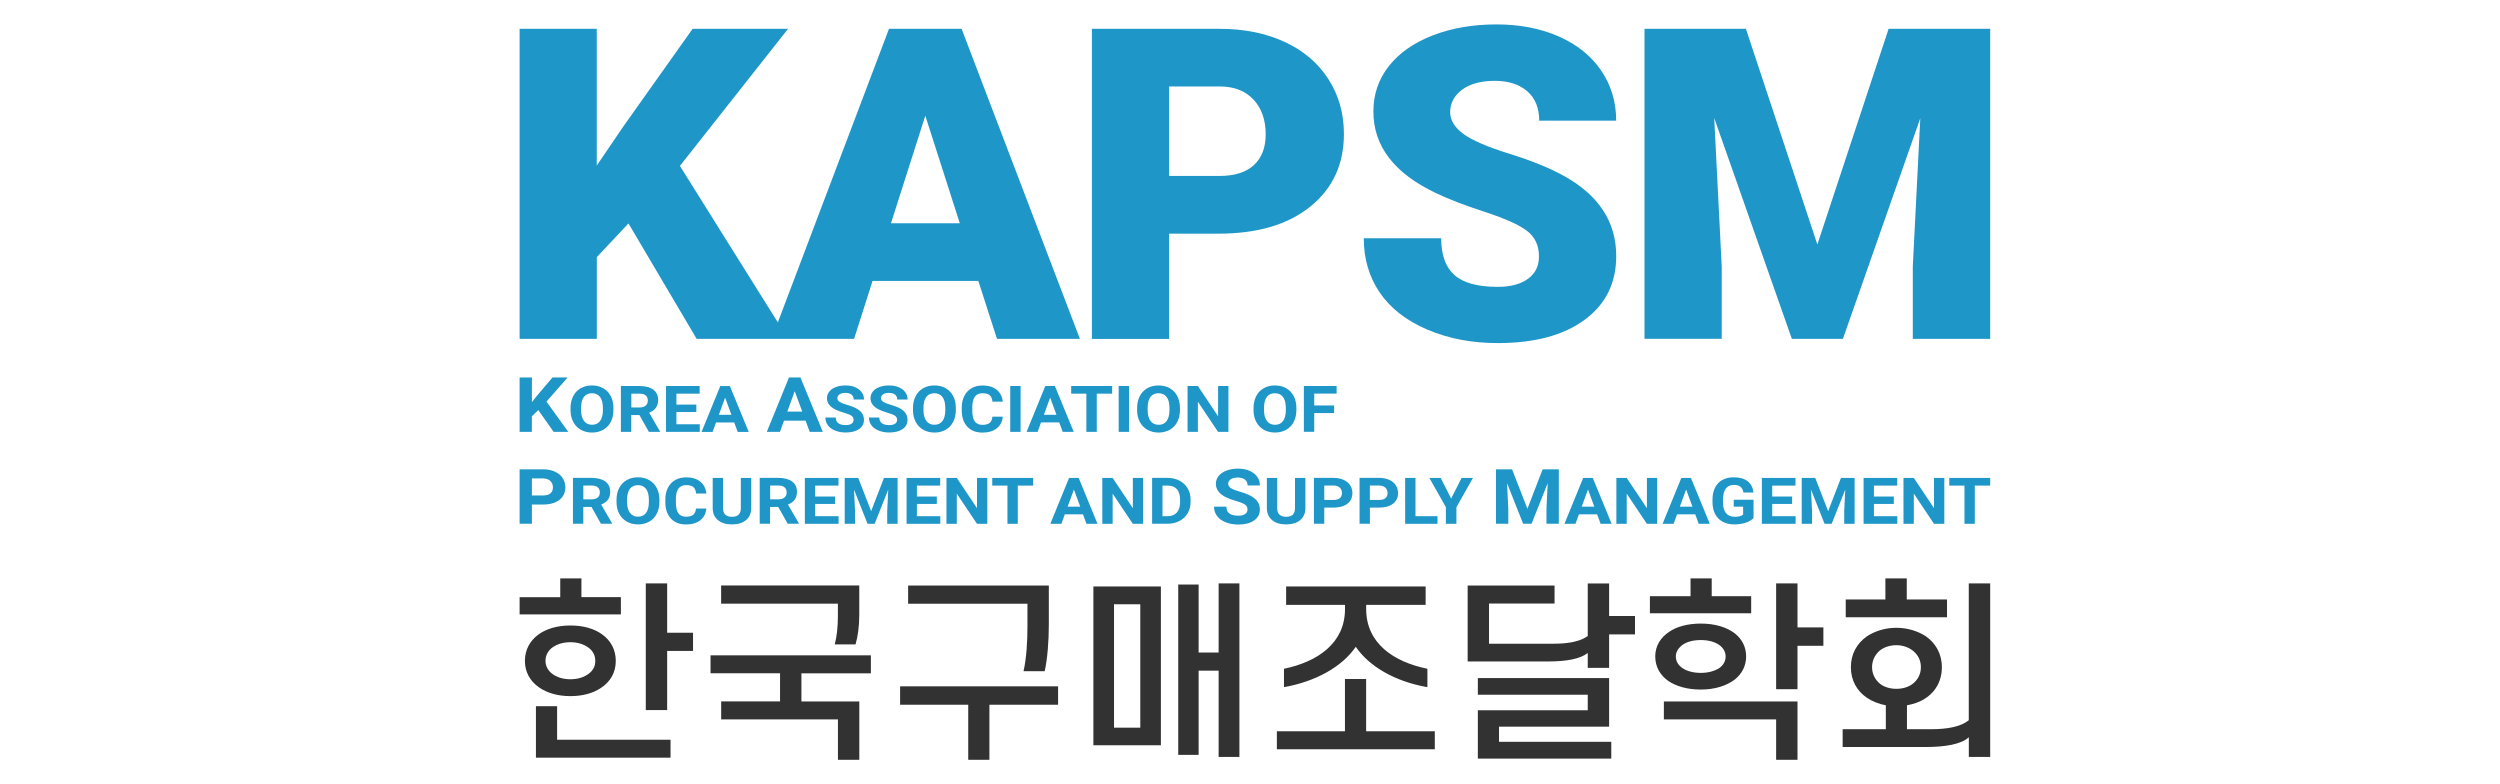 <svg width="510" height="160" viewBox="0 0 510 160" fill="none" xmlns="http://www.w3.org/2000/svg">
<path fill="#323232" d="M126.66 125.34H106V121.83H114.29V118H118.61V121.82H126.66V125.34V125.34ZM107.08 134.82C107.08 132.56 108.12 130.72 109.8 129.47C111.44 128.26 113.72 127.6 116.37 127.6C118.97 127.6 121.17 128.22 122.82 129.4C124.58 130.65 125.62 132.52 125.62 134.83C125.62 137.21 124.5 139.12 122.54 140.37C120.98 141.42 118.82 142.01 116.38 142.01C113.78 142.01 111.54 141.35 109.94 140.21C108.16 138.96 107.08 137.12 107.08 134.82ZM113.65 144.07V150.9H136.79V154.57H109.33V144.07H113.65ZM111.28 134.82C111.28 135.8 111.72 136.65 112.44 137.28C113.36 138.1 114.8 138.57 116.36 138.57C117.8 138.57 119.12 138.18 120.04 137.48C120.92 136.86 121.44 136 121.44 134.83C121.44 133.7 120.96 132.8 120.08 132.14C119.16 131.44 117.84 131.01 116.36 131.01C114.84 131.01 113.52 131.44 112.56 132.18C111.76 132.83 111.28 133.73 111.28 134.82ZM136.1 119.01V129.08H141.38V132.79H136.1V144.85H131.74V119.01H136.1V119.01ZM144.95 137.36V133.69H177.66V137.36H163.49V143.1H175.3V155H170.94V146.76H147.12V143.09H159.13V137.35H144.95V137.36ZM170.93 125.65V123.15H147.11V119.44H175.29V125.49C175.29 127.68 175.01 129.82 174.53 131.46H170.29C170.73 129.83 170.93 127.72 170.93 125.65ZM183.62 143.76V140.01H215.85V143.76H201.84V155H197.52V143.76H183.62ZM209.6 127.84V123.16H185.26V119.45H213.96V127.37C213.96 130.84 213.68 134.36 213.12 136.93H208.8C209.4 134.31 209.6 130.84 209.6 127.84ZM236.82 119.64V152.03H223.05V119.64H236.82ZM227.26 148.44H232.62V123.27H227.26V148.44ZM252.84 154.42H248.6V136.82H244.52V153.99H240.36V119.25H244.52V133.11H248.6V119.02H252.84V154.42ZM260.48 152.85V149.18H274.37V138.52H278.69V149.18H292.7V152.85H260.48ZM290.83 123.39H278.7V124.25C278.7 131.24 284.3 135.02 291.19 136.43V140.18C284.66 139.05 279.34 136 276.58 131.95C273.78 136.05 268.33 139.05 261.93 140.18V136.43C268.74 135.02 274.38 131.24 274.38 124.25V123.39H262.37V119.64H290.83V123.39ZM315.69 134.94H299.4V119.45H317.13V123.12H303.76V131.32H316.81C320.09 131.32 322.33 130.85 323.9 129.76V119.03H328.26V125.67H333.54V129.42H328.26V136.25H323.9V133.21C322.37 134.39 319.77 134.94 315.69 134.94ZM305.8 148.25V151.33H328.7V154.76H301.48V144.89H323.9V141.73H301.48V138.33H328.26V148.24H305.8V148.25ZM357.24 125.1H336.58V121.63H344.87V118H349.19V121.63H357.24V125.1ZM337.67 133.92C337.67 131.77 338.75 130.06 340.51 128.89C342.11 127.8 344.35 127.21 346.96 127.21C349.8 127.21 352.2 127.91 353.89 129.2C355.37 130.37 356.21 131.97 356.21 133.92C356.21 135.83 355.37 137.43 353.93 138.6C352.25 139.89 349.85 140.67 346.96 140.67C344.24 140.67 341.92 140.01 340.27 138.87C338.67 137.71 337.67 136.03 337.67 133.92ZM339.43 143.1H366.69V155H362.33V146.76H339.43V143.1ZM341.87 133.92C341.87 134.9 342.35 135.64 343.11 136.22C344.03 136.88 345.39 137.27 346.95 137.27C348.51 137.27 349.87 136.88 350.83 136.22C351.55 135.67 352.03 134.89 352.03 133.92C352.03 132.98 351.55 132.2 350.79 131.62C349.83 130.92 348.51 130.57 346.95 130.57C345.35 130.57 343.91 130.96 342.99 131.74C342.31 132.32 341.87 133.07 341.87 133.92ZM366.69 119.01V127.99H371.97V131.74H366.69V140.6H362.33V119.02H366.69V119.01ZM377.58 136.11C377.58 133.34 378.86 131.23 380.82 129.83C382.46 128.74 384.58 128.07 386.86 128.07C389.1 128.07 391.22 128.73 392.86 129.79C394.86 131.2 396.14 133.34 396.14 136.11C396.14 139.04 394.74 141.3 392.46 142.67C391.46 143.26 390.3 143.65 389.02 143.88V148.76H393.9C397.18 148.76 399.94 148.29 401.63 146.93V119.02H406V154.42H401.64V150.4C400.08 151.84 396.8 152.39 392.79 152.39H375.9V148.76H384.71V143.88C383.27 143.61 381.99 143.1 380.87 142.36C378.86 140.99 377.58 138.88 377.58 136.11ZM384.62 118H388.98V122.29H397.19V125.92H376.53V122.29H384.62V118V118ZM381.9 136.11C381.9 137.51 382.54 138.69 383.54 139.51C384.42 140.17 385.58 140.52 386.86 140.52C388.14 140.52 389.3 140.17 390.14 139.54C391.22 138.72 391.86 137.55 391.86 136.11C391.86 134.74 391.3 133.65 390.34 132.83C389.46 132.09 388.22 131.62 386.86 131.62C385.5 131.62 384.22 132.05 383.34 132.83C382.46 133.65 381.9 134.78 381.9 136.11Z"/>
<path fill="#1E96C8" d="M238.5 47.67H248.55C256.51 47.67 262.76 45.82 267.32 42.13C271.88 38.44 274.16 33.51 274.16 27.34C274.16 23.17 273.11 19.44 271 16.15C268.89 12.86 265.92 10.33 262.07 8.55C258.23 6.77 253.81 5.88 248.81 5.88H222.75V69.14H238.5V47.67V47.67ZM238.5 17.64H249C251.84 17.67 254.08 18.57 255.73 20.33C257.37 22.1 258.2 24.46 258.2 27.41C258.2 30.1 257.4 32.19 255.8 33.67C254.2 35.15 251.87 35.89 248.82 35.89H238.5V17.64ZM121.75 52.45L128.21 45.58L142.12 69.13H157.41H160.78H174.23L178 57.31H199.58L203.39 69.13H220.3L196.16 5.87H181.36L158.68 65.77L138.7 33.85L160.77 5.87H141.3L127.21 25.73L121.74 33.77V5.87H106V69.13H121.75V52.45ZM188.76 23.6L195.8 45.54H181.76L188.76 23.6ZM295.83 22.9C295.83 24.52 296.73 25.99 298.52 27.31C300.31 28.63 303.47 29.99 307.99 31.39C312.51 32.8 316.21 34.31 319.12 35.93C326.18 39.87 329.71 45.3 329.71 52.22C329.71 57.75 327.56 62.1 323.25 65.25C318.94 68.41 313.04 69.99 305.53 69.99C300.24 69.99 295.44 69.07 291.15 67.23C286.86 65.39 283.63 62.87 281.46 59.67C279.29 56.47 278.21 52.78 278.21 48.61H294C294 52 294.9 54.5 296.71 56.11C298.52 57.72 301.46 58.52 305.52 58.52C308.12 58.52 310.18 57.98 311.69 56.89C313.2 55.8 313.95 54.28 313.95 52.31C313.95 50.08 313.14 48.34 311.51 47.1C309.88 45.85 307.01 44.57 302.92 43.23C298.82 41.9 295.47 40.61 292.87 39.36C284.41 35.33 280.17 29.8 280.17 22.76C280.17 19.26 281.22 16.16 283.33 13.48C285.44 10.8 288.42 8.72 292.28 7.22C296.14 5.73 300.48 4.98 305.29 4.98C309.99 4.98 314.2 5.79 317.92 7.41C321.64 9.03 324.54 11.34 326.6 14.34C328.66 17.34 329.7 20.76 329.7 24.62H314C314 22.04 313.19 20.04 311.56 18.62C309.93 17.2 307.72 16.49 304.94 16.49C302.13 16.49 299.91 17.09 298.28 18.29C296.64 19.52 295.83 21.05 295.83 22.9ZM406 5.87V69.13H390.21V54.36L391.74 24.12L375.95 69.13H365.54L349.7 24.07L351.23 54.35V69.12H335.48V5.87H356.16L370.74 49.88L385.28 5.87H406V5.87ZM162.13 101.92C162.43 101.49 162.58 100.96 162.58 100.32C162.58 99.42 162.25 98.72 161.59 98.23C160.93 97.74 160 97.49 158.79 97.49H154.98V106.84H157.09V103.42H158.77L160.69 106.84H162.96V106.75L160.74 102.93C161.37 102.68 161.83 102.34 162.13 101.92ZM160.04 101.49C159.75 101.74 159.34 101.86 158.81 101.86H157.11V99.05H158.81C159.38 99.05 159.8 99.18 160.07 99.43C160.34 99.68 160.48 100.03 160.48 100.47C160.47 100.91 160.33 101.25 160.04 101.49ZM137.88 101.78V102.49C137.88 103.5 138.05 104.24 138.38 104.71C138.72 105.18 139.25 105.41 139.97 105.41C140.62 105.41 141.11 105.27 141.43 105C141.75 104.73 141.94 104.31 141.98 103.74H144.09C144.01 104.75 143.6 105.54 142.87 106.12C142.13 106.7 141.17 106.99 139.96 106.99C138.64 106.99 137.61 106.59 136.86 105.78C136.11 104.97 135.73 103.87 135.73 102.46V101.89C135.73 100.99 135.9 100.2 136.25 99.51C136.6 98.83 137.09 98.3 137.74 97.93C138.39 97.56 139.14 97.38 139.99 97.38C141.17 97.38 142.13 97.67 142.85 98.25C143.57 98.83 143.99 99.64 144.1 100.68H142C141.95 100.08 141.76 99.64 141.45 99.37C141.13 99.1 140.65 98.96 140 98.96C139.3 98.96 138.77 99.19 138.42 99.65C138.07 100.1 137.89 100.81 137.88 101.78ZM133.81 83.18C134.11 82.75 134.26 82.22 134.26 81.58C134.26 80.68 133.93 79.98 133.27 79.49C132.61 79 131.68 78.75 130.47 78.75H126.66V88.1H128.77V84.68H130.45L132.37 88.1H134.64V88.01L132.42 84.19C133.05 83.94 133.51 83.6 133.81 83.18ZM131.72 82.75C131.43 83 131.02 83.12 130.49 83.12H128.79V80.31H130.49C131.06 80.31 131.48 80.44 131.75 80.69C132.02 80.94 132.16 81.29 132.16 81.73C132.15 82.17 132.01 82.5 131.72 82.75ZM151.13 97.5H153.25V103.66C153.25 104.68 152.9 105.49 152.2 106.09C151.5 106.68 150.54 106.98 149.32 106.98C148.12 106.98 147.17 106.69 146.47 106.11C145.77 105.53 145.41 104.74 145.39 103.73V97.5H147.5V103.67C147.5 104.28 147.66 104.73 147.98 105.01C148.3 105.29 148.75 105.43 149.32 105.43C150.51 105.43 151.11 104.86 151.13 103.72V97.5ZM132.42 97.93C131.76 97.56 131 97.37 130.14 97.37C129.28 97.37 128.53 97.56 127.86 97.93C127.2 98.3 126.68 98.84 126.32 99.54C125.96 100.24 125.77 101.05 125.77 101.97V102.43C125.77 103.33 125.96 104.12 126.33 104.82C126.7 105.51 127.21 106.04 127.88 106.42C128.55 106.79 129.31 106.98 130.16 106.98C131.02 106.98 131.78 106.79 132.45 106.41C133.11 106.03 133.63 105.5 133.98 104.8C134.34 104.11 134.52 103.3 134.52 102.38V101.96C134.52 101.04 134.34 100.24 133.97 99.54C133.6 98.84 133.09 98.3 132.42 97.93ZM132.37 102.42C132.37 103.39 132.17 104.13 131.79 104.64C131.41 105.15 130.86 105.4 130.16 105.4C129.44 105.4 128.88 105.14 128.5 104.61C128.11 104.08 127.92 103.34 127.92 102.39V101.93C127.92 100.96 128.12 100.22 128.5 99.72C128.88 99.22 129.43 98.97 130.14 98.97C130.85 98.97 131.4 99.22 131.79 99.73C132.17 100.24 132.37 100.98 132.37 101.97V102.42ZM149.78 86.18L150.49 88.11H152.74L148.9 78.76H146.94L143.12 88.11H145.37L146.07 86.18H149.78ZM147.92 81.12L149.21 84.62H146.65L147.92 81.12ZM206.09 88.1V78.75H208.2V88.1H206.09ZM221.62 88.1V80.31H218.52V78.75H226.88V80.31H223.74V88.1H221.62ZM228.21 88.1V78.75H230.32V88.1H228.21ZM198.35 83.04V83.75C198.35 84.76 198.52 85.5 198.85 85.97C199.19 86.44 199.72 86.67 200.44 86.67C201.09 86.67 201.58 86.53 201.9 86.26C202.22 85.99 202.41 85.57 202.45 85H204.56C204.48 86.01 204.07 86.8 203.34 87.38C202.6 87.96 201.64 88.25 200.43 88.25C199.11 88.25 198.08 87.85 197.33 87.04C196.58 86.23 196.2 85.13 196.2 83.72V83.15C196.2 82.25 196.37 81.46 196.72 80.77C197.07 80.09 197.56 79.56 198.21 79.19C198.86 78.82 199.61 78.64 200.46 78.64C201.64 78.64 202.6 78.93 203.32 79.51C204.04 80.09 204.46 80.9 204.57 81.94H202.46C202.41 81.34 202.22 80.9 201.91 80.63C201.59 80.36 201.11 80.22 200.46 80.22C199.76 80.22 199.23 80.45 198.88 80.91C198.54 81.36 198.36 82.07 198.35 83.04ZM123.04 79.19C122.38 78.82 121.62 78.63 120.76 78.63C119.9 78.63 119.15 78.82 118.48 79.19C117.82 79.56 117.3 80.1 116.94 80.8C116.58 81.5 116.39 82.31 116.39 83.23V83.69C116.39 84.59 116.58 85.38 116.95 86.08C117.32 86.77 117.83 87.3 118.5 87.68C119.17 88.05 119.93 88.24 120.78 88.24C121.64 88.24 122.4 88.05 123.07 87.67C123.73 87.29 124.25 86.76 124.6 86.06C124.96 85.37 125.14 84.56 125.14 83.64V83.22C125.14 82.3 124.96 81.5 124.59 80.8C124.22 80.1 123.71 79.56 123.04 79.19ZM122.99 83.67C122.99 84.64 122.79 85.38 122.41 85.89C122.03 86.4 121.48 86.65 120.78 86.65C120.06 86.65 119.5 86.39 119.12 85.86C118.73 85.33 118.54 84.59 118.54 83.64V83.18C118.54 82.21 118.74 81.47 119.12 80.97C119.5 80.47 120.05 80.22 120.76 80.22C121.47 80.22 122.02 80.47 122.41 80.98C122.79 81.49 122.99 82.23 122.99 83.22V83.67V83.67ZM268.1 80.31V82.72H272.16V84.27H268.1V88.09H265.99V78.74H272.67V80.3H268.1V80.31ZM166.31 105.3H171.07V106.85H164.19V97.5H171.05V99.06H166.3V101.29H170.36V102.8H166.3V105.3H166.31ZM111.48 81.93L115.93 88.1H112.94L109.81 83.65L108.5 84.93V88.1H106V77H108.51V82.03L109.61 80.65L112.71 77H115.8L111.48 81.93ZM124.03 101.92C124.33 101.49 124.48 100.96 124.48 100.32C124.48 99.42 124.15 98.72 123.49 98.23C122.83 97.74 121.9 97.49 120.69 97.49H116.88V106.84H118.99V103.42H120.67L122.59 106.84H124.86V106.75L122.64 102.93C123.26 102.68 123.72 102.34 124.03 101.92ZM121.93 101.49C121.64 101.74 121.23 101.86 120.7 101.86H119V99.05H120.7C121.27 99.05 121.69 99.18 121.96 99.43C122.23 99.68 122.37 100.03 122.37 100.47C122.37 100.91 122.22 101.25 121.93 101.49ZM113.17 96.2C112.48 95.89 111.67 95.74 110.76 95.74H106V106.84H108.51V102.93H110.71C112.15 102.93 113.29 102.62 114.1 101.99C114.92 101.36 115.33 100.5 115.33 99.42C115.33 98.7 115.14 98.06 114.77 97.5C114.39 96.94 113.86 96.51 113.17 96.2ZM112.27 100.65C111.92 100.93 111.42 101.08 110.75 101.08H108.51V97.6H110.81C111.43 97.61 111.91 97.78 112.27 98.12C112.62 98.46 112.8 98.9 112.8 99.44C112.79 99.96 112.62 100.37 112.27 100.65ZM156.43 88.1H159.1L159.94 85.81H164.34L165.18 88.1H167.85L163.29 77H160.96L156.43 88.1ZM163.66 83.96H160.61L162.12 79.8L163.66 83.96ZM137.99 80.31V82.54H142.05V84.05H137.99V86.55H142.75V88.1H135.87V78.75H142.73V80.31H137.99V80.31ZM170.82 81.25C170.82 81.55 170.99 81.81 171.32 82.01C171.66 82.22 172.15 82.41 172.8 82.59C174 82.92 174.88 83.33 175.43 83.82C175.98 84.31 176.25 84.92 176.25 85.64C176.25 86.45 175.91 87.08 175.24 87.54C174.57 88 173.66 88.23 172.53 88.23C171.74 88.23 171.02 88.1 170.37 87.84C169.72 87.58 169.23 87.22 168.89 86.76C168.55 86.3 168.38 85.77 168.38 85.17H170.5C170.5 86.2 171.18 86.72 172.53 86.72C173.03 86.72 173.42 86.63 173.71 86.44C173.99 86.25 174.13 85.99 174.13 85.66C174.13 85.3 173.99 85.02 173.71 84.82C173.43 84.62 172.92 84.42 172.19 84.2C171.46 83.98 170.88 83.77 170.45 83.56C169.28 82.99 168.7 82.21 168.7 81.24C168.7 80.74 168.86 80.28 169.17 79.89C169.48 79.49 169.93 79.18 170.52 78.96C171.1 78.74 171.76 78.63 172.49 78.63C173.22 78.63 173.88 78.75 174.45 78.99C175.02 79.23 175.47 79.57 175.78 80.01C176.1 80.45 176.26 80.95 176.26 81.51H174.15C174.15 81.08 174 80.75 173.71 80.51C173.41 80.27 173 80.15 172.46 80.15C171.94 80.15 171.54 80.25 171.26 80.45C170.96 80.66 170.82 80.92 170.82 81.25ZM394.53 97.5H396.64V106.85H394.53L390.42 100.7V106.85H388.31V97.5H390.42L394.54 103.67V97.5H394.53ZM322.97 97.5L319.15 106.85H321.4L322.1 104.92H325.81L326.52 106.85H328.77L324.93 97.5H322.97ZM322.67 103.36L323.95 99.86L325.24 103.36H322.67ZM314.7 95.74H318V106.84H315.48V103.8L315.73 98.56L312.44 106.84H310.72L307.44 98.57L307.69 103.8V106.84H305.18V95.74H308.46L311.59 103.79L314.7 95.74ZM298.17 97.5H300.48L297.11 103.46V106.85H294.96V103.46L291.59 97.5H293.91L296.03 101.71L298.17 97.5ZM283.38 97.88C282.8 97.62 282.12 97.49 281.35 97.49H277.35V106.84H279.46V103.55H281.31C282.53 103.55 283.48 103.29 284.17 102.76C284.86 102.23 285.2 101.51 285.2 100.59C285.2 99.99 285.04 99.45 284.73 98.97C284.41 98.5 283.96 98.14 283.38 97.88ZM282.62 101.63C282.33 101.87 281.9 101.99 281.34 101.99H279.45V99.05H281.39C281.91 99.06 282.32 99.2 282.62 99.49C282.92 99.77 283.06 100.14 283.06 100.6C283.06 101.05 282.92 101.39 282.62 101.63ZM288.76 105.3H293.25V106.85H286.65V97.5H288.76V105.3ZM335.96 97.5H338.07V106.85H335.96L331.85 100.7V106.85H329.74V97.5H331.85L335.97 103.67V97.5H335.96ZM397.64 97.5H406V99.06H402.86V106.85H400.75V99.06H397.65V97.5H397.64ZM382.29 105.3H387.05V106.85H380.17V97.5H387.03V99.06H382.28V101.29H386.34V102.8H382.28V105.3H382.29ZM274.07 97.88C273.49 97.62 272.81 97.49 272.04 97.49H268.04V106.84H270.15V103.55H272C273.22 103.55 274.17 103.29 274.86 102.76C275.55 102.23 275.89 101.51 275.89 100.59C275.89 99.99 275.73 99.45 275.42 98.97C275.11 98.5 274.65 98.14 274.07 97.88ZM273.32 101.63C273.03 101.87 272.6 101.99 272.04 101.99H270.15V99.05H272.09C272.61 99.06 273.02 99.2 273.32 99.49C273.62 99.77 273.76 100.14 273.76 100.6C273.76 101.05 273.61 101.39 273.32 101.63ZM342.99 97.5L339.17 106.85H341.42L342.12 104.92H345.83L346.54 106.85H348.79L344.95 97.5H342.99ZM342.69 103.36L343.97 99.86L345.26 103.36H342.69ZM351.49 101.86V102.46C351.49 103.44 351.69 104.18 352.1 104.68C352.51 105.18 353.11 105.43 353.9 105.43C354.69 105.43 355.26 105.28 355.6 104.97V103.36H353.68V101.94H357.72V105.67C357.34 106.09 356.8 106.41 356.11 106.64C355.42 106.87 354.64 106.98 353.8 106.98C352.91 106.98 352.13 106.8 351.46 106.45C350.79 106.1 350.27 105.58 349.91 104.91C349.55 104.24 349.36 103.45 349.35 102.54V101.9C349.35 100.97 349.52 100.16 349.87 99.48C350.22 98.8 350.71 98.27 351.36 97.91C352.01 97.55 352.77 97.37 353.65 97.37C354.87 97.37 355.82 97.63 356.5 98.16C357.19 98.69 357.59 99.46 357.72 100.47H355.66C355.57 99.93 355.36 99.54 355.04 99.29C354.72 99.04 354.28 98.92 353.71 98.92C352.99 98.92 352.44 99.17 352.07 99.66C351.69 100.15 351.5 100.89 351.49 101.86ZM375.56 97.5H378.34V106.85H376.22V104.29L376.43 99.88L373.66 106.85H372.21L369.45 99.89L369.66 104.3V106.86H367.55V97.5H370.31L372.94 104.28L375.56 97.5ZM361.54 105.3H366.3V106.85H359.42V97.5H366.28V99.06H361.53V101.29H365.59V102.8H361.53V105.3H361.54ZM264.18 97.5H266.3V103.66C266.3 104.68 265.95 105.49 265.25 106.09C264.55 106.68 263.59 106.98 262.37 106.98C261.17 106.98 260.22 106.69 259.52 106.11C258.82 105.53 258.46 104.74 258.44 103.73V97.5H260.55V103.67C260.55 104.28 260.71 104.73 261.03 105.01C261.35 105.29 261.8 105.43 262.37 105.43C263.56 105.43 264.16 104.86 264.18 103.72V97.5ZM218.09 97.5L214.27 106.85H216.52L217.22 104.92H220.93L221.64 106.85H223.89L220.05 97.5H218.09ZM217.8 103.36L219.08 99.86L220.37 103.36H217.8ZM199.3 97.5H201.41V106.85H199.3L195.19 100.7V106.85H193.08V97.5H195.19L199.31 103.67V97.5H199.3ZM216.79 88.1H219.04L215.2 78.75H213.24L209.42 88.1H211.67L212.37 86.17H216.08L216.79 88.1ZM212.95 84.62L214.23 81.12L215.52 84.62H212.95ZM202.41 97.5H210.77V99.06H207.63V106.85H205.52V99.06H202.42V97.5H202.41ZM185.13 85.64C185.13 86.45 184.79 87.08 184.12 87.54C183.45 88 182.54 88.23 181.41 88.23C180.62 88.23 179.9 88.1 179.25 87.84C178.6 87.58 178.11 87.22 177.77 86.76C177.43 86.3 177.26 85.77 177.26 85.17H179.38C179.38 86.2 180.06 86.72 181.41 86.72C181.91 86.72 182.3 86.63 182.59 86.44C182.87 86.25 183.01 85.99 183.01 85.66C183.01 85.3 182.87 85.02 182.59 84.82C182.31 84.62 181.8 84.42 181.07 84.2C180.34 83.98 179.76 83.77 179.33 83.56C178.16 82.99 177.58 82.21 177.58 81.24C177.58 80.74 177.74 80.28 178.05 79.89C178.36 79.49 178.81 79.18 179.4 78.96C179.98 78.74 180.64 78.63 181.37 78.63C182.1 78.63 182.76 78.75 183.33 78.99C183.9 79.23 184.35 79.57 184.67 80.01C184.99 80.45 185.15 80.95 185.15 81.51H183.04C183.04 81.08 182.89 80.75 182.6 80.51C182.3 80.27 181.89 80.15 181.35 80.15C180.83 80.15 180.43 80.25 180.15 80.45C179.86 80.65 179.72 80.91 179.72 81.24C179.72 81.54 179.89 81.8 180.22 82C180.56 82.21 181.05 82.4 181.7 82.58C182.9 82.91 183.78 83.32 184.33 83.81C184.85 84.3 185.13 84.91 185.13 85.64ZM187.06 105.3H191.82V106.85H184.94V97.5H191.8V99.06H187.05V101.29H191.11V102.8H187.05V105.3H187.06ZM194.45 86.06C194.81 85.37 194.99 84.56 194.99 83.64V83.22C194.99 82.3 194.81 81.5 194.44 80.8C194.08 80.1 193.56 79.56 192.9 79.19C192.24 78.82 191.48 78.63 190.62 78.63C189.76 78.63 189.01 78.82 188.34 79.19C187.68 79.56 187.16 80.1 186.8 80.8C186.44 81.5 186.25 82.31 186.25 83.23V83.69C186.25 84.59 186.44 85.38 186.81 86.08C187.18 86.77 187.69 87.3 188.36 87.68C189.03 88.05 189.79 88.24 190.64 88.24C191.5 88.24 192.26 88.05 192.93 87.67C193.58 87.29 194.09 86.76 194.45 86.06ZM192.84 83.67C192.84 84.64 192.64 85.38 192.26 85.89C191.88 86.4 191.33 86.65 190.63 86.65C189.91 86.65 189.35 86.39 188.97 85.86C188.58 85.33 188.39 84.59 188.39 83.64V83.18C188.39 82.21 188.59 81.47 188.97 80.97C189.35 80.47 189.9 80.22 190.61 80.22C191.32 80.22 191.87 80.47 192.26 80.98C192.64 81.49 192.84 82.23 192.84 83.22V83.67ZM238.64 87.67C239.3 87.29 239.82 86.76 240.17 86.06C240.53 85.37 240.71 84.56 240.71 83.64V83.22C240.71 82.3 240.53 81.5 240.16 80.8C239.8 80.1 239.28 79.56 238.62 79.19C237.96 78.82 237.2 78.63 236.34 78.63C235.48 78.63 234.73 78.82 234.06 79.19C233.4 79.56 232.88 80.1 232.52 80.8C232.16 81.5 231.97 82.31 231.97 83.23V83.69C231.97 84.59 232.16 85.38 232.53 86.08C232.9 86.78 233.41 87.3 234.08 87.68C234.75 88.05 235.51 88.24 236.36 88.24C237.22 88.23 237.98 88.04 238.64 87.67ZM234.7 85.86C234.31 85.33 234.12 84.59 234.12 83.64V83.18C234.12 82.21 234.32 81.47 234.7 80.97C235.08 80.47 235.63 80.22 236.34 80.22C237.05 80.22 237.6 80.47 237.99 80.98C238.37 81.49 238.57 82.23 238.57 83.22V83.68C238.57 84.65 238.37 85.39 237.99 85.9C237.61 86.41 237.06 86.66 236.36 86.66C235.63 86.65 235.08 86.39 234.7 85.86ZM250.55 98.7C250.55 99.06 250.75 99.36 251.15 99.61C251.55 99.85 252.14 100.08 252.91 100.3C254.34 100.69 255.38 101.18 256.03 101.76C256.68 102.34 257.01 103.06 257.01 103.93C257.01 104.89 256.61 105.64 255.81 106.19C255.01 106.74 253.94 107.01 252.59 107.01C251.65 107.01 250.8 106.85 250.03 106.54C249.26 106.23 248.67 105.8 248.27 105.25C247.87 104.71 247.66 104.08 247.66 103.36H250.18C250.18 104.59 250.98 105.2 252.59 105.2C253.19 105.2 253.65 105.09 253.99 104.87C254.32 104.65 254.49 104.34 254.49 103.94C254.49 103.51 254.32 103.18 253.99 102.94C253.66 102.71 253.05 102.46 252.18 102.21C251.31 101.95 250.62 101.7 250.11 101.45C248.73 100.77 248.04 99.85 248.04 98.7C248.04 98.1 248.23 97.57 248.6 97.1C248.97 96.63 249.5 96.26 250.2 96C250.89 95.74 251.67 95.6 252.54 95.6C253.41 95.6 254.19 95.74 254.87 96.03C255.55 96.32 256.08 96.72 256.46 97.25C256.84 97.77 257.02 98.37 257.02 99.03H254.51C254.51 98.52 254.33 98.13 253.98 97.84C253.63 97.56 253.14 97.42 252.5 97.42C251.89 97.42 251.41 97.54 251.07 97.77C250.72 98 250.55 98.32 250.55 98.7ZM231.09 97.5H233.2V106.85H231.09L226.98 100.7V106.85H224.87V97.5H226.98L231.1 103.67V97.5H231.09ZM262.39 87.67C263.05 87.29 263.57 86.76 263.92 86.06C264.28 85.37 264.46 84.56 264.46 83.64V83.22C264.46 82.3 264.28 81.5 263.91 80.8C263.55 80.1 263.03 79.56 262.37 79.19C261.71 78.82 260.95 78.63 260.09 78.63C259.23 78.63 258.48 78.82 257.81 79.19C257.15 79.56 256.63 80.1 256.27 80.8C255.91 81.5 255.72 82.31 255.72 83.23V83.69C255.72 84.59 255.91 85.38 256.28 86.08C256.65 86.77 257.16 87.3 257.83 87.68C258.5 88.05 259.26 88.24 260.11 88.24C260.96 88.23 261.72 88.04 262.39 87.67ZM258.44 85.86C258.05 85.33 257.86 84.59 257.86 83.64V83.18C257.86 82.21 258.06 81.47 258.44 80.97C258.82 80.47 259.37 80.22 260.08 80.22C260.79 80.22 261.34 80.47 261.73 80.98C262.11 81.49 262.31 82.23 262.31 83.22V83.68C262.31 84.65 262.11 85.39 261.73 85.9C261.35 86.41 260.8 86.66 260.1 86.66C259.38 86.65 258.82 86.39 258.44 85.86ZM248.48 88.1L244.37 81.95V88.1H242.26V78.75H244.37L248.49 84.92V78.75H250.6V88.1H248.48ZM240.61 98.05C239.9 97.68 239.09 97.49 238.19 97.49H235.03V106.84H238.21C239.11 106.84 239.91 106.65 240.63 106.27C241.34 105.9 241.9 105.37 242.29 104.7C242.68 104.02 242.88 103.25 242.88 102.38V101.95C242.88 101.08 242.68 100.31 242.28 99.62C241.88 98.95 241.32 98.42 240.61 98.05ZM240.74 102.45C240.73 103.37 240.51 104.07 240.07 104.56C239.63 105.05 239 105.3 238.17 105.3H237.15V99.06H238.19C239.02 99.06 239.65 99.3 240.09 99.8C240.52 100.29 240.74 101.01 240.74 101.96V102.45ZM180.33 97.5H183.11V106.85H180.99V104.29L181.2 99.88L178.43 106.85H176.98L174.22 99.89L174.43 104.3V106.86H172.32V97.5H175.08L177.71 104.28L180.33 97.5Z"/>
</svg>